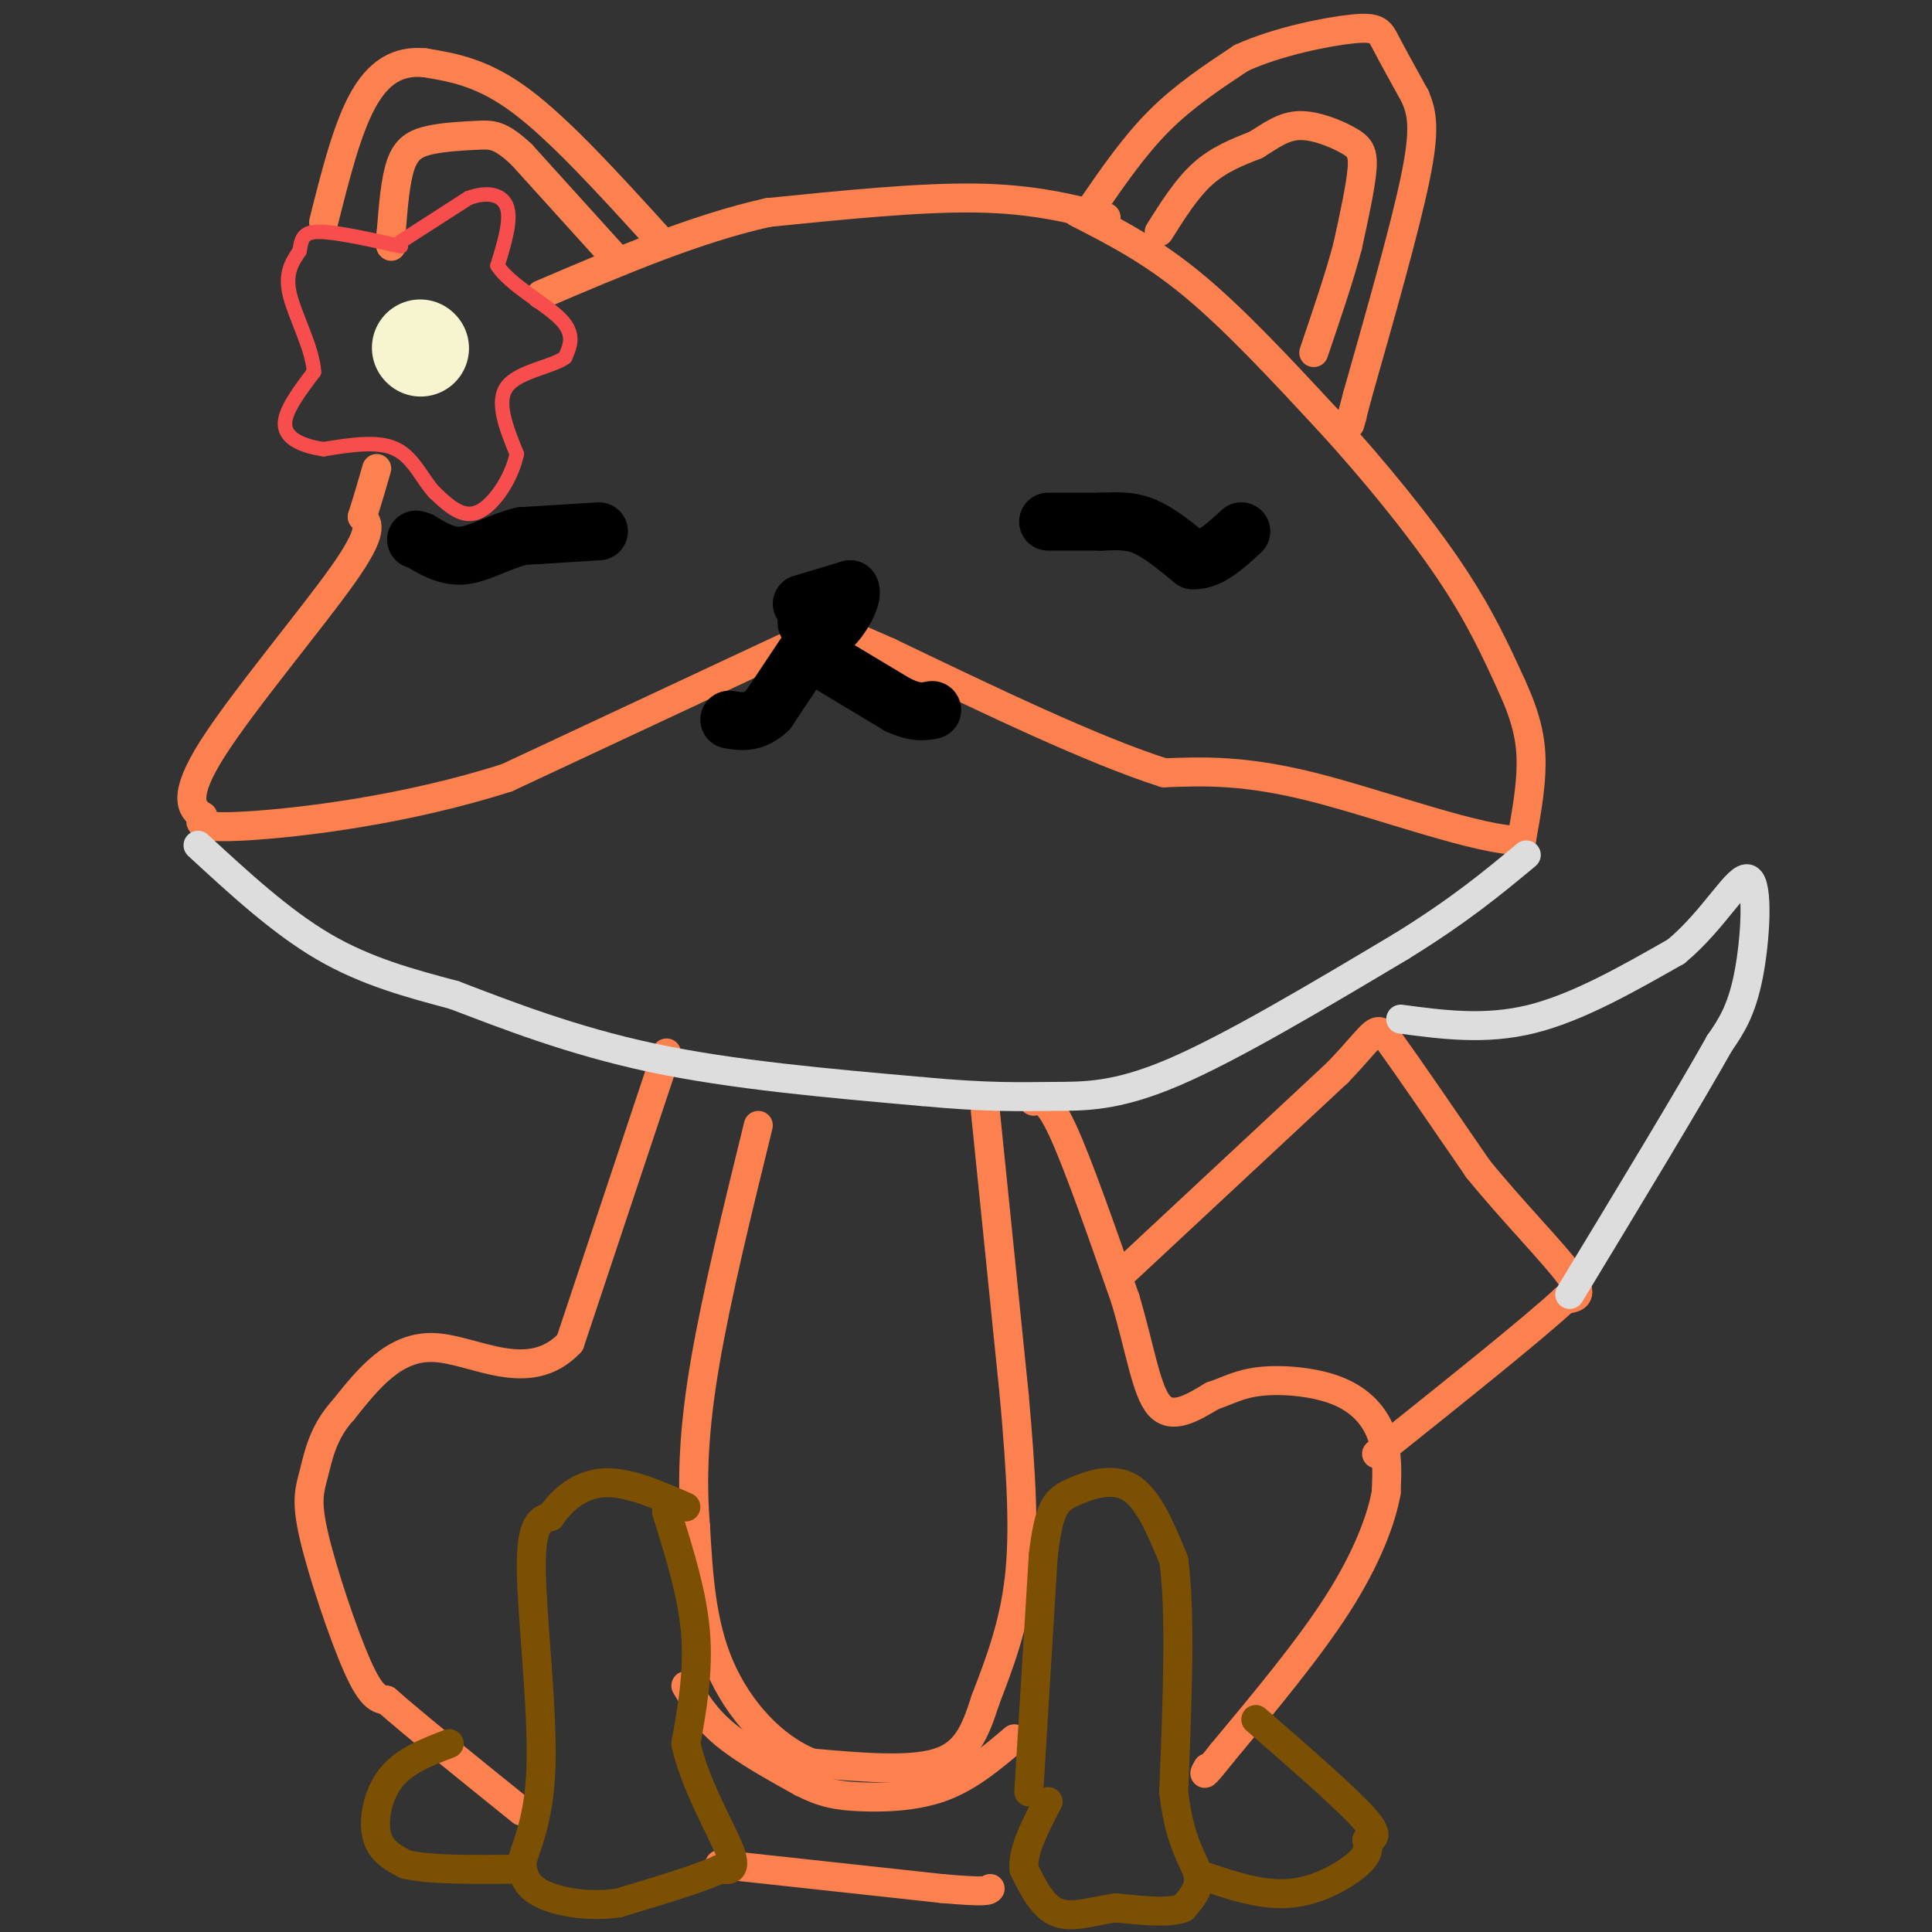 <svg viewBox='0 0 400 400' version='1.1' xmlns='http://www.w3.org/2000/svg' xmlns:xlink='http://www.w3.org/1999/xlink'><rect x="0" y="0" width="400" height="400" fill="#333333" stroke="none"/><g fill='none' stroke='#FC814E' stroke-width='6' stroke-linecap='round' stroke-linejoin='round'><path d='M226,43c4.417,-6.417 8.833,-12.833 14,-18c5.167,-5.167 11.083,-9.083 17,-13'/><path d='M257,12c7.488,-3.417 17.708,-5.458 23,-6c5.292,-0.542 5.655,0.417 7,3c1.345,2.583 3.673,6.792 6,11'/><path d='M293,20c1.467,3.489 2.133,6.711 0,17c-2.133,10.289 -7.067,27.644 -12,45'/><path d='M281,82c-2.167,8.167 -1.583,6.083 -1,4'/><path d='M223,44c7.667,3.917 15.333,7.833 24,15c8.667,7.167 18.333,17.583 28,28'/><path d='M275,87c9.333,10.178 18.667,21.622 25,31c6.333,9.378 9.667,16.689 13,24'/><path d='M313,142c3.000,6.578 4.000,11.022 4,16c0.000,4.978 -1.000,10.489 -2,16'/><path d='M315,174c-8.489,0.178 -28.711,-7.378 -43,-11c-14.289,-3.622 -22.644,-3.311 -31,-3'/><path d='M241,160c-14.667,-4.667 -35.833,-14.833 -57,-25'/><path d='M184,135c-9.500,-4.167 -4.750,-2.083 0,0'/><path d='M167,132c0.000,0.000 -62.000,29.000 -62,29'/><path d='M105,161c-21.244,6.822 -43.356,9.378 -54,10c-10.644,0.622 -9.822,-0.689 -9,-2'/><path d='M42,169c-2.500,-1.476 -4.250,-4.167 2,-14c6.250,-9.833 20.500,-26.810 27,-36c6.500,-9.190 5.250,-10.595 4,-12'/><path d='M75,107c1.167,-3.667 2.083,-6.833 3,-10'/><path d='M229,45c-7.667,-1.917 -15.333,-3.833 -27,-4c-11.667,-0.167 -27.333,1.417 -43,3'/><path d='M159,44c-15.000,3.333 -31.000,10.167 -47,17'/><path d='M136,49c-10.000,-11.000 -20.000,-22.000 -28,-28c-8.000,-6.000 -14.000,-7.000 -20,-8'/><path d='M88,13c-5.644,-0.578 -9.756,1.978 -13,8c-3.244,6.022 -5.622,15.511 -8,25'/><path d='M240,48c2.833,-4.500 5.667,-9.000 9,-12c3.333,-3.000 7.167,-4.500 11,-6'/><path d='M260,30c3.191,-1.971 5.670,-3.900 9,-4c3.330,-0.100 7.512,1.627 10,3c2.488,1.373 3.282,2.392 3,6c-0.282,3.608 -1.641,9.804 -3,16'/><path d='M279,51c-1.667,6.333 -4.333,14.167 -7,22'/><path d='M127,53c0.000,0.000 -19.000,-21.000 -19,-21'/><path d='M108,32c-4.461,-4.180 -6.113,-4.131 -9,-4c-2.887,0.131 -7.008,0.343 -10,1c-2.992,0.657 -4.855,1.759 -6,5c-1.145,3.241 -1.573,8.620 -2,14'/><path d='M81,48c-0.333,2.833 -0.167,2.917 0,3'/><path d='M214,228c1.417,-0.417 2.833,-0.833 6,6c3.167,6.833 8.083,20.917 13,35'/><path d='M233,269c3.089,10.422 4.311,18.978 7,22c2.689,3.022 6.844,0.511 11,-2'/><path d='M251,289c3.137,-1.005 5.480,-2.517 10,-3c4.520,-0.483 11.217,0.062 16,2c4.783,1.938 7.652,5.268 9,9c1.348,3.732 1.174,7.866 1,12'/><path d='M287,309c-1.000,5.600 -4.000,13.600 -10,23c-6.000,9.400 -15.000,20.200 -24,31'/><path d='M253,363c-4.500,5.667 -3.750,4.333 -3,3'/><path d='M233,263c0.000,0.000 44.000,-41.000 44,-41'/><path d='M277,222c8.489,-8.867 7.711,-10.533 11,-6c3.289,4.533 10.644,15.267 18,26'/><path d='M306,242c7.067,8.711 15.733,17.489 19,22c3.267,4.511 1.133,4.756 -1,5'/><path d='M324,269c-6.667,6.167 -22.833,19.083 -39,32'/><path d='M204,230c0.000,0.000 6.000,59.000 6,59'/><path d='M210,289c1.467,16.511 2.133,28.289 1,38c-1.133,9.711 -4.067,17.356 -7,25'/><path d='M204,352c-2.156,6.778 -4.044,11.222 -10,13c-5.956,1.778 -15.978,0.889 -26,0'/><path d='M168,365c-8.044,-3.156 -15.156,-11.044 -19,-20c-3.844,-8.956 -4.422,-18.978 -5,-29'/><path d='M144,316c-0.822,-9.889 -0.378,-20.111 2,-34c2.378,-13.889 6.689,-31.444 11,-49'/><path d='M138,218c0.000,0.000 -20.000,60.000 -20,60'/><path d='M118,278c-8.489,8.978 -19.711,1.422 -28,1c-8.289,-0.422 -13.644,6.289 -19,13'/><path d='M71,292c-4.174,4.576 -5.108,9.515 -6,13c-0.892,3.485 -1.740,5.515 0,13c1.740,7.485 6.069,20.424 9,27c2.931,6.576 4.466,6.788 6,7'/><path d='M80,352c5.667,5.000 16.833,14.000 28,23'/><path d='M149,386c0.000,0.000 46.000,5.000 46,5'/><path d='M195,391c9.333,0.833 9.667,0.417 10,0'/><path d='M142,349c2.000,3.333 4.000,6.667 8,10c4.000,3.333 10.000,6.667 16,10'/><path d='M166,369c4.357,2.226 7.250,2.792 12,3c4.750,0.208 11.357,0.060 17,-2c5.643,-2.060 10.321,-6.030 15,-10'/></g>
<g fill='none' stroke='#7C5002' stroke-width='6' stroke-linecap='round' stroke-linejoin='round'><path d='M213,371c0.000,0.000 3.000,-49.000 3,-49'/><path d='M216,322c1.214,-10.286 2.750,-11.500 6,-13c3.250,-1.500 8.214,-3.286 12,-1c3.786,2.286 6.393,8.643 9,15'/><path d='M243,323c1.500,10.500 0.750,29.250 0,48'/><path d='M243,371c1.244,10.933 4.356,14.267 5,17c0.644,2.733 -1.178,4.867 -3,7'/><path d='M245,395c-2.833,1.167 -8.417,0.583 -14,0'/><path d='M231,395c-4.533,0.622 -8.867,2.178 -12,1c-3.133,-1.178 -5.067,-5.089 -7,-9'/><path d='M212,387c-0.333,-3.833 2.333,-8.917 5,-14'/><path d='M138,313c2.667,8.500 5.333,17.000 6,25c0.667,8.000 -0.667,15.500 -2,23'/><path d='M142,361c1.778,8.289 7.222,17.511 9,22c1.778,4.489 -0.111,4.244 -2,4'/><path d='M149,387c-3.833,1.833 -12.417,4.417 -21,7'/><path d='M128,394c-6.644,0.911 -12.756,-0.311 -16,-2c-3.244,-1.689 -3.622,-3.844 -4,-6'/><path d='M108,386c0.452,-3.143 3.583,-8.000 4,-20c0.417,-12.000 -1.881,-31.143 -2,-41c-0.119,-9.857 1.940,-10.429 4,-11'/><path d='M114,314c2.311,-3.489 6.089,-6.711 11,-7c4.911,-0.289 10.956,2.356 17,5'/><path d='M93,361c-4.600,1.756 -9.200,3.511 -12,7c-2.800,3.489 -3.800,8.711 -3,12c0.800,3.289 3.400,4.644 6,6'/><path d='M84,386c4.833,1.167 13.917,1.083 23,1'/><path d='M260,356c9.083,7.917 18.167,15.833 22,20c3.833,4.167 2.417,4.583 1,5'/><path d='M283,381c0.310,1.500 0.583,2.750 -2,5c-2.583,2.250 -8.024,5.500 -14,6c-5.976,0.500 -12.488,-1.750 -19,-4'/></g>
<g fill='none' stroke='#DDDDDD' stroke-width='6' stroke-linecap='round' stroke-linejoin='round'><path d='M41,175c8.583,7.917 17.167,15.833 26,21c8.833,5.167 17.917,7.583 27,10'/><path d='M94,206c10.822,4.133 24.378,9.467 41,13c16.622,3.533 36.311,5.267 56,7'/><path d='M191,226c13.845,1.298 20.458,1.042 27,1c6.542,-0.042 13.012,0.131 25,-5c11.988,-5.131 29.494,-15.565 47,-26'/><path d='M290,196c12.167,-7.500 19.083,-13.250 26,-19'/><path d='M290,211c8.750,1.167 17.500,2.333 27,0c9.500,-2.333 19.750,-8.167 30,-14'/><path d='M347,197c7.964,-6.583 12.875,-16.042 15,-15c2.125,1.042 1.464,12.583 0,20c-1.464,7.417 -3.732,10.708 -6,14'/><path d='M356,216c-6.167,11.000 -18.583,31.500 -31,52'/></g>
<g fill='none' stroke='#F84D4D' stroke-width='3' stroke-linecap='round' stroke-linejoin='round'><path d='M83,50c0.000,0.000 14.000,-9.000 14,-9'/><path d='M97,41c4.044,-1.489 7.156,-0.711 8,2c0.844,2.711 -0.578,7.356 -2,12'/><path d='M103,55c2.533,3.956 9.867,7.844 13,11c3.133,3.156 2.067,5.578 1,8'/><path d='M117,74c-2.600,1.956 -9.600,2.844 -12,6c-2.400,3.156 -0.200,8.578 2,14'/><path d='M107,94c-1.067,5.022 -4.733,10.578 -8,12c-3.267,1.422 -6.133,-1.289 -9,-4'/><path d='M90,102c-2.511,-2.622 -4.289,-7.178 -8,-9c-3.711,-1.822 -9.356,-0.911 -15,0'/><path d='M67,93c-4.378,-0.622 -7.822,-2.178 -8,-5c-0.178,-2.822 2.911,-6.911 6,-11'/><path d='M65,77c-0.267,-4.867 -3.933,-11.533 -5,-16c-1.067,-4.467 0.467,-6.733 2,-9'/><path d='M62,52c0.444,-2.422 0.556,-3.978 4,-4c3.444,-0.022 10.222,1.489 17,3'/></g>
<g fill='none' stroke='#F7F5D0' stroke-width='20' stroke-linecap='round' stroke-linejoin='round'><path d='M87,72c0.000,0.000 0.100,0.100 0.1,0.1'/></g>
<g fill='none' stroke='#000000' stroke-width='12' stroke-linecap='round' stroke-linejoin='round'><path d='M217,108c0.000,0.000 11.000,0.000 11,0'/><path d='M228,108c3.267,-0.089 5.933,-0.311 9,1c3.067,1.311 6.533,4.156 10,7'/><path d='M247,116c3.333,0.167 6.667,-2.917 10,-6'/><path d='M124,110c0.000,0.000 -16.000,1.000 -16,1'/><path d='M108,111c-4.756,1.178 -8.644,3.622 -12,4c-3.356,0.378 -6.178,-1.311 -9,-3'/><path d='M87,112c-1.500,-0.500 -0.750,-0.250 0,0'/><path d='M170,126c0.000,0.000 0.100,0.100 0.1,0.1'/><path d='M166,125c0.000,0.000 10.000,-3.000 10,-3'/><path d='M176,122c0.889,1.356 -1.889,6.244 -4,8c-2.111,1.756 -3.556,0.378 -5,-1'/><path d='M169,132c0.000,0.000 -10.000,15.000 -10,15'/><path d='M159,147c-3.000,2.833 -5.500,2.417 -8,2'/><path d='M171,137c0.000,0.000 15.000,9.000 15,9'/><path d='M186,146c3.667,1.667 5.333,1.333 7,1'/></g>
</svg>
